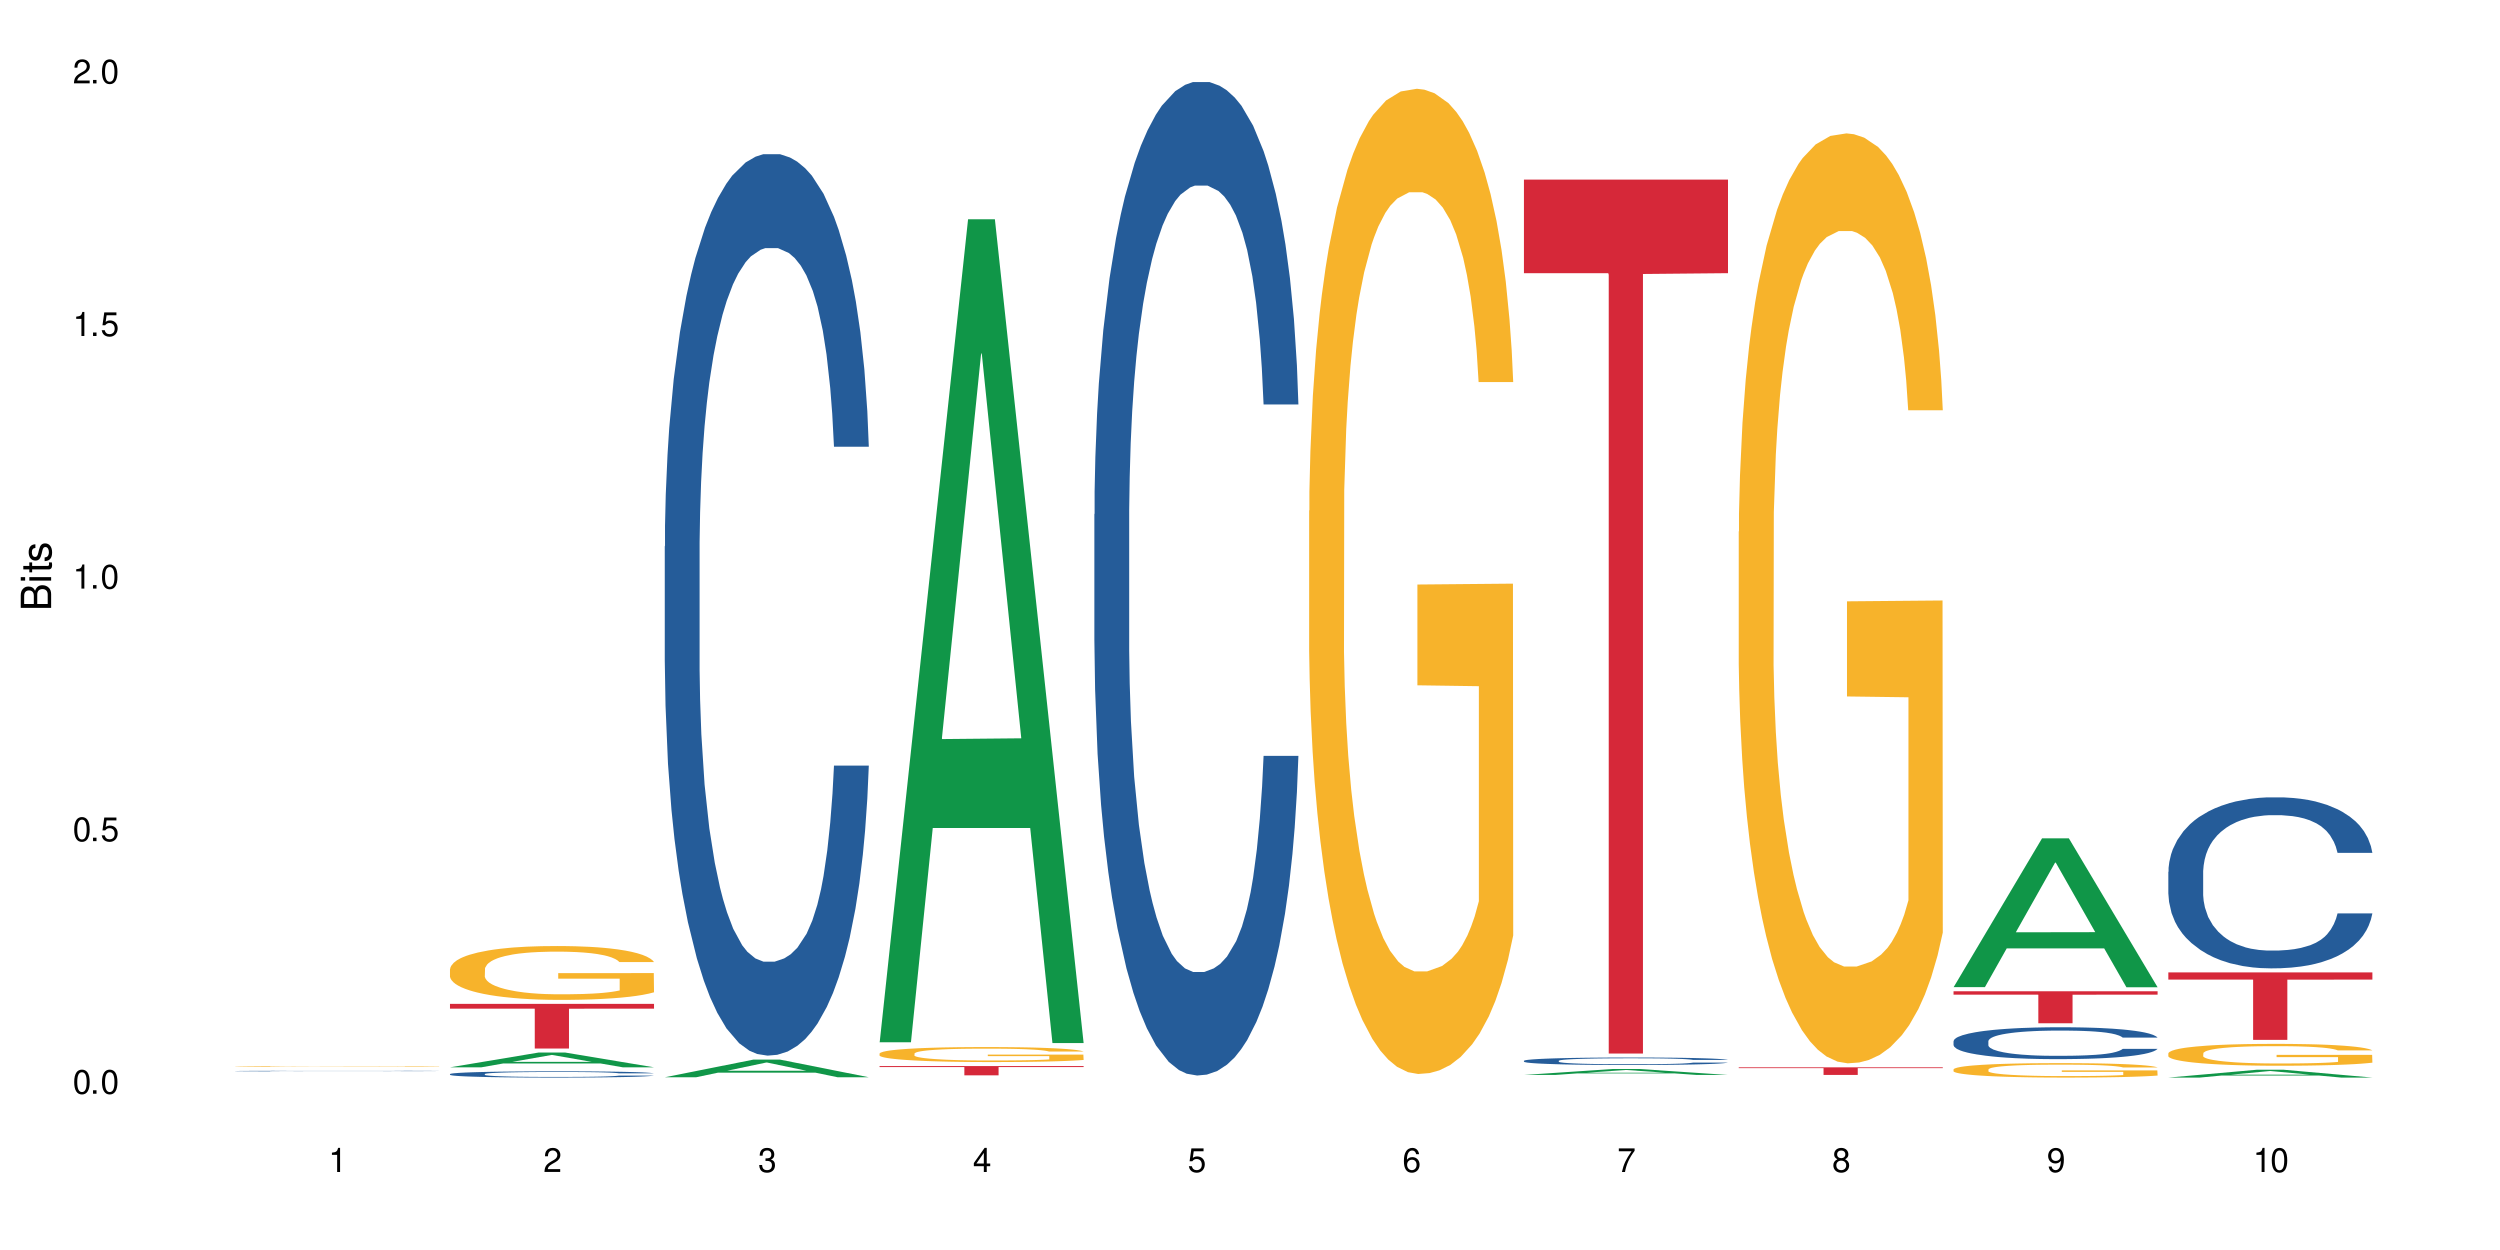 <?xml version="1.0" encoding="UTF-8"?>
<svg xmlns="http://www.w3.org/2000/svg" xmlns:xlink="http://www.w3.org/1999/xlink" width="720" height="360" viewBox="0 0 720 360">
<defs>
<g>
<g id="glyph-0-0">
</g>
<g id="glyph-0-1">
<path d="M 2.641 -6.938 C 2 -6.938 1.422 -6.656 1.078 -6.172 C 0.641 -5.562 0.406 -4.641 0.406 -3.359 C 0.406 -1.016 1.188 0.219 2.641 0.219 C 4.078 0.219 4.859 -1.016 4.859 -3.297 C 4.859 -4.641 4.656 -5.547 4.203 -6.172 C 3.844 -6.656 3.281 -6.938 2.641 -6.938 Z M 2.641 -6.188 C 3.547 -6.188 4 -5.25 4 -3.375 C 4 -1.406 3.562 -0.484 2.625 -0.484 C 1.734 -0.484 1.281 -1.438 1.281 -3.344 C 1.281 -5.25 1.734 -6.188 2.641 -6.188 Z M 2.641 -6.188 "/>
</g>
<g id="glyph-0-2">
<path d="M 1.828 -1 L 0.828 -1 L 0.828 0 L 1.828 0 Z M 1.828 -1 "/>
</g>
<g id="glyph-0-3">
<path d="M 4.562 -6.797 L 1.062 -6.797 L 0.547 -3.094 L 1.328 -3.094 C 1.719 -3.562 2.047 -3.734 2.578 -3.734 C 3.484 -3.734 4.062 -3.109 4.062 -2.094 C 4.062 -1.125 3.484 -0.531 2.578 -0.531 C 1.828 -0.531 1.375 -0.906 1.188 -1.672 L 0.328 -1.672 C 0.453 -1.109 0.547 -0.844 0.75 -0.594 C 1.125 -0.078 1.828 0.219 2.594 0.219 C 3.969 0.219 4.922 -0.781 4.922 -2.219 C 4.922 -3.562 4.031 -4.484 2.719 -4.484 C 2.25 -4.484 1.859 -4.359 1.469 -4.062 L 1.734 -5.969 L 4.562 -5.969 Z M 4.562 -6.797 "/>
</g>
<g id="glyph-0-4">
<path d="M 2.484 -4.938 L 2.484 0 L 3.328 0 L 3.328 -6.938 L 2.766 -6.938 C 2.469 -5.875 2.281 -5.734 0.984 -5.562 L 0.984 -4.938 Z M 2.484 -4.938 "/>
</g>
<g id="glyph-0-5">
<path d="M 4.859 -0.828 L 1.281 -0.828 C 1.359 -1.406 1.672 -1.781 2.5 -2.281 L 3.469 -2.828 C 4.406 -3.344 4.906 -4.062 4.906 -4.906 C 4.906 -5.484 4.672 -6.031 4.266 -6.406 C 3.859 -6.766 3.375 -6.938 2.719 -6.938 C 1.859 -6.938 1.219 -6.625 0.844 -6.031 C 0.609 -5.672 0.5 -5.234 0.484 -4.531 L 1.328 -4.531 C 1.359 -5.016 1.406 -5.281 1.531 -5.516 C 1.75 -5.938 2.188 -6.203 2.703 -6.203 C 3.469 -6.203 4.031 -5.641 4.031 -4.891 C 4.031 -4.344 3.719 -3.859 3.125 -3.516 L 2.234 -3 C 0.812 -2.172 0.406 -1.531 0.328 -0.016 L 4.859 -0.016 Z M 4.859 -0.828 "/>
</g>
<g id="glyph-0-6">
<path d="M 2.125 -3.188 L 2.578 -3.188 C 3.5 -3.188 3.984 -2.766 3.984 -1.922 C 3.984 -1.062 3.469 -0.531 2.594 -0.531 C 1.656 -0.531 1.203 -1 1.156 -2.016 L 0.312 -2.016 C 0.344 -1.453 0.438 -1.094 0.609 -0.781 C 0.953 -0.109 1.625 0.219 2.547 0.219 C 3.953 0.219 4.859 -0.625 4.859 -1.938 C 4.859 -2.828 4.516 -3.297 3.703 -3.594 C 4.344 -3.844 4.656 -4.328 4.656 -5.031 C 4.656 -6.219 3.875 -6.938 2.578 -6.938 C 1.203 -6.938 0.484 -6.172 0.453 -4.703 L 1.297 -4.703 C 1.312 -5.125 1.344 -5.359 1.453 -5.578 C 1.641 -5.969 2.062 -6.203 2.594 -6.203 C 3.344 -6.203 3.797 -5.75 3.797 -5 C 3.797 -4.516 3.609 -4.219 3.25 -4.047 C 3.016 -3.953 2.703 -3.922 2.125 -3.906 Z M 2.125 -3.188 "/>
</g>
<g id="glyph-0-7">
<path d="M 3.141 -1.672 L 3.141 0 L 3.984 0 L 3.984 -1.672 L 4.984 -1.672 L 4.984 -2.438 L 3.984 -2.438 L 3.984 -6.938 L 3.359 -6.938 L 0.266 -2.578 L 0.266 -1.672 Z M 3.141 -2.438 L 1 -2.438 L 3.141 -5.5 Z M 3.141 -2.438 "/>
</g>
<g id="glyph-0-8">
<path d="M 4.781 -5.125 C 4.609 -6.266 3.891 -6.938 2.844 -6.938 C 2.094 -6.938 1.422 -6.578 1.031 -5.953 C 0.594 -5.266 0.406 -4.422 0.406 -3.172 C 0.406 -2 0.578 -1.25 0.984 -0.641 C 1.359 -0.078 1.953 0.219 2.703 0.219 C 3.984 0.219 4.922 -0.75 4.922 -2.094 C 4.922 -3.375 4.062 -4.281 2.844 -4.281 C 2.172 -4.281 1.641 -4.031 1.281 -3.516 C 1.281 -5.234 1.828 -6.188 2.797 -6.188 C 3.391 -6.188 3.797 -5.797 3.938 -5.125 Z M 2.734 -3.531 C 3.547 -3.531 4.062 -2.953 4.062 -2.031 C 4.062 -1.156 3.484 -0.531 2.703 -0.531 C 1.922 -0.531 1.328 -1.188 1.328 -2.078 C 1.328 -2.938 1.906 -3.531 2.734 -3.531 Z M 2.734 -3.531 "/>
</g>
<g id="glyph-0-9">
<path d="M 4.984 -6.797 L 0.438 -6.797 L 0.438 -5.969 L 4.109 -5.969 C 2.5 -3.656 1.828 -2.234 1.328 0 L 2.219 0 C 2.594 -2.172 3.453 -4.047 4.984 -6.094 Z M 4.984 -6.797 "/>
</g>
<g id="glyph-0-10">
<path d="M 3.75 -3.656 C 4.469 -4.094 4.688 -4.438 4.688 -5.078 C 4.688 -6.172 3.844 -6.938 2.641 -6.938 C 1.438 -6.938 0.594 -6.172 0.594 -5.094 C 0.594 -4.438 0.812 -4.094 1.516 -3.656 C 0.734 -3.266 0.359 -2.703 0.359 -1.922 C 0.359 -0.656 1.281 0.219 2.641 0.219 C 3.984 0.219 4.922 -0.656 4.922 -1.922 C 4.922 -2.703 4.531 -3.266 3.75 -3.656 Z M 2.641 -6.188 C 3.359 -6.188 3.812 -5.75 3.812 -5.062 C 3.812 -4.406 3.344 -3.984 2.641 -3.984 C 1.922 -3.984 1.453 -4.406 1.453 -5.078 C 1.453 -5.75 1.922 -6.188 2.641 -6.188 Z M 2.641 -3.266 C 3.484 -3.266 4.062 -2.719 4.062 -1.906 C 4.062 -1.078 3.484 -0.531 2.625 -0.531 C 1.797 -0.531 1.219 -1.094 1.219 -1.906 C 1.219 -2.719 1.781 -3.266 2.641 -3.266 Z M 2.641 -3.266 "/>
</g>
<g id="glyph-0-11">
<path d="M 0.516 -1.578 C 0.672 -0.453 1.406 0.219 2.438 0.219 C 3.188 0.219 3.859 -0.141 4.266 -0.766 C 4.688 -1.453 4.891 -2.297 4.891 -3.547 C 4.891 -4.719 4.703 -5.453 4.312 -6.078 C 3.938 -6.641 3.344 -6.938 2.594 -6.938 C 1.297 -6.938 0.359 -5.969 0.359 -4.625 C 0.359 -3.344 1.234 -2.453 2.453 -2.453 C 3.094 -2.453 3.578 -2.672 4.016 -3.203 C 4 -1.484 3.469 -0.531 2.5 -0.531 C 1.906 -0.531 1.484 -0.906 1.359 -1.578 Z M 2.578 -6.203 C 3.375 -6.203 3.969 -5.531 3.969 -4.641 C 3.969 -3.797 3.391 -3.188 2.547 -3.188 C 1.734 -3.188 1.234 -3.766 1.234 -4.688 C 1.234 -5.562 1.797 -6.203 2.578 -6.203 Z M 2.578 -6.203 "/>
</g>
<g id="glyph-1-0">
</g>
<g id="glyph-1-1">
<path d="M 0 -0.953 L 0 -4.891 C 0 -5.719 -0.234 -6.344 -0.734 -6.797 C -1.188 -7.234 -1.812 -7.469 -2.5 -7.469 C -3.547 -7.469 -4.188 -7 -4.625 -5.875 C -4.984 -6.688 -5.625 -7.094 -6.531 -7.094 C -7.172 -7.094 -7.734 -6.859 -8.141 -6.391 C -8.562 -5.922 -8.75 -5.344 -8.75 -4.5 L -8.75 -0.953 Z M -4.984 -2.062 L -7.766 -2.062 L -7.766 -4.219 C -7.766 -4.844 -7.688 -5.203 -7.453 -5.5 C -7.219 -5.812 -6.859 -5.969 -6.375 -5.969 C -5.891 -5.969 -5.531 -5.812 -5.297 -5.5 C -5.062 -5.203 -4.984 -4.844 -4.984 -4.219 Z M -0.984 -2.062 L -4 -2.062 L -4 -4.781 C -4 -5.766 -3.438 -6.359 -2.484 -6.359 C -1.547 -6.359 -0.984 -5.766 -0.984 -4.781 Z M -0.984 -2.062 "/>
</g>
<g id="glyph-1-2">
<path d="M -6.281 -1.797 L -6.281 -0.797 L 0 -0.797 L 0 -1.797 Z M -8.75 -1.797 L -8.75 -0.797 L -7.484 -0.797 L -7.484 -1.797 Z M -8.75 -1.797 "/>
</g>
<g id="glyph-1-3">
<path d="M -6.281 -3.047 L -6.281 -2.016 L -8.016 -2.016 L -8.016 -1.016 L -6.281 -1.016 L -6.281 -0.172 L -5.469 -0.172 L -5.469 -1.016 L -0.719 -1.016 C -0.078 -1.016 0.281 -1.453 0.281 -2.234 C 0.281 -2.5 0.25 -2.719 0.188 -3.047 L -0.641 -3.047 C -0.609 -2.906 -0.594 -2.766 -0.594 -2.562 C -0.594 -2.141 -0.719 -2.016 -1.156 -2.016 L -5.469 -2.016 L -5.469 -3.047 Z M -6.281 -3.047 "/>
</g>
<g id="glyph-1-4">
<path d="M -4.531 -5.25 C -5.766 -5.25 -6.469 -4.422 -6.469 -2.969 C -6.469 -1.516 -5.719 -0.562 -4.547 -0.562 C -3.562 -0.562 -3.094 -1.062 -2.734 -2.562 L -2.516 -3.484 C -2.344 -4.188 -2.094 -4.469 -1.641 -4.469 C -1.047 -4.469 -0.641 -3.875 -0.641 -3 C -0.641 -2.453 -0.797 -2 -1.062 -1.75 C -1.25 -1.594 -1.422 -1.531 -1.875 -1.469 L -1.875 -0.406 C -0.422 -0.453 0.281 -1.266 0.281 -2.922 C 0.281 -4.5 -0.5 -5.516 -1.719 -5.516 C -2.656 -5.516 -3.172 -4.984 -3.469 -3.734 L -3.703 -2.766 C -3.891 -1.953 -4.156 -1.609 -4.594 -1.609 C -5.188 -1.609 -5.547 -2.125 -5.547 -2.938 C -5.547 -3.75 -5.203 -4.172 -4.531 -4.203 Z M -4.531 -5.25 "/>
</g>
</g>
</defs>
<rect x="-72" y="-36" width="864" height="432" fill="rgb(100%, 100%, 100%)" fill-opacity="1"/>
<path fill-rule="nonzero" fill="rgb(14.51%, 36.078%, 60%)" fill-opacity="1" d="M 67.73 308.461 L 67.801 308.461 L 67.801 308.457 L 68.02 308.449 L 68.52 308.441 L 69.02 308.438 L 70.312 308.426 L 72.102 308.418 L 73.965 308.41 L 75.328 308.406 L 76.547 308.402 L 79.34 308.398 L 81.133 308.395 L 83.066 308.391 L 85.434 308.387 L 87.152 308.387 L 91.023 308.383 L 105.859 308.383 L 108.152 308.387 L 110.086 308.387 L 113.457 308.391 L 116.465 308.395 L 117.828 308.398 L 119.977 308.402 L 121.625 308.406 L 122.773 308.41 L 124.062 308.418 L 125.207 308.426 L 126.07 308.434 L 126.5 308.441 L 116.465 308.441 L 115.965 308.434 L 115.391 308.43 L 114.316 308.422 L 113.238 308.418 L 111.734 308.414 L 110.375 308.41 L 108.512 308.406 L 106.863 308.406 L 105.141 308.402 L 91.023 308.402 L 88.871 308.406 L 87.367 308.406 L 85.578 308.41 L 84.359 308.414 L 82.852 308.418 L 81.777 308.422 L 80.559 308.426 L 79.844 308.43 L 79.199 308.438 L 78.625 308.441 L 78.195 308.445 L 77.906 308.453 L 77.766 308.461 L 77.766 308.484 L 77.906 308.488 L 78.266 308.496 L 79.199 308.508 L 80.559 308.516 L 82.137 308.523 L 83.641 308.527 L 84.5 308.531 L 85.648 308.531 L 87.441 308.535 L 90.02 308.539 L 91.523 308.539 L 93.816 308.543 L 102.133 308.543 L 103.996 308.539 L 105.93 308.539 L 108.582 308.535 L 110.23 308.535 L 111.664 308.531 L 112.738 308.527 L 113.457 308.523 L 114.531 308.52 L 115.391 308.516 L 116.035 308.508 L 116.465 308.504 L 126.5 308.504 L 126.07 308.512 L 125.422 308.516 L 124.777 308.52 L 123.777 308.527 L 122.629 308.531 L 120.98 308.539 L 119.617 308.543 L 117.828 308.547 L 116.18 308.547 L 114.387 308.551 L 111.734 308.555 L 110.016 308.555 L 108.152 308.559 L 100.125 308.559 L 97.328 308.562 L 94.32 308.559 L 89.16 308.559 L 85.504 308.555 L 82.852 308.551 L 80.773 308.551 L 78.984 308.547 L 76.977 308.543 L 74.395 308.535 L 72.82 308.527 L 71.746 308.523 L 70.527 308.52 L 69.664 308.512 L 68.664 308.504 L 67.945 308.492 L 67.73 308.48 Z M 67.73 308.461 "/>
<path fill-rule="nonzero" fill="rgb(96.863%, 70.196%, 16.863%)" fill-opacity="1" d="M 67.73 307.102 L 67.801 307.102 L 67.801 307.098 L 68.09 307.09 L 68.805 307.078 L 69.738 307.066 L 70.742 307.059 L 71.387 307.055 L 72.461 307.047 L 73.395 307.043 L 75.758 307.035 L 78.77 307.023 L 80.418 307.02 L 82.281 307.02 L 84.93 307.016 L 86.148 307.012 L 89.875 307.008 L 107.863 307.008 L 110.16 307.012 L 111.949 307.016 L 113.812 307.016 L 116.105 307.02 L 118.258 307.027 L 121.695 307.035 L 123.129 307.043 L 124.348 307.051 L 125.422 307.059 L 126.07 307.066 L 126.5 307.074 L 116.535 307.074 L 115.965 307.066 L 115.32 307.062 L 114.242 307.055 L 112.094 307.047 L 110.086 307.039 L 108.367 307.035 L 106.215 307.035 L 104.137 307.031 L 91.094 307.031 L 89.66 307.035 L 87.656 307.039 L 86.438 307.039 L 85.719 307.043 L 83.57 307.047 L 82.137 307.055 L 81.348 307.059 L 80.344 307.062 L 79.629 307.07 L 78.84 307.078 L 78.41 307.082 L 77.836 307.098 L 77.766 307.133 L 77.98 307.141 L 78.41 307.152 L 78.984 307.16 L 79.844 307.168 L 80.703 307.172 L 82.207 307.18 L 83.496 307.184 L 84.5 307.188 L 86.438 307.195 L 87.227 307.195 L 89.09 307.199 L 91.023 307.203 L 93.387 307.207 L 106 307.207 L 108.727 307.203 L 111.809 307.203 L 113.312 307.199 L 114.387 307.195 L 115.391 307.195 L 116.609 307.191 L 116.609 307.141 L 98.906 307.141 L 98.906 307.121 L 126.426 307.121 L 126.5 307.199 L 124.992 307.203 L 123.129 307.211 L 121.34 307.215 L 119.477 307.219 L 116.824 307.223 L 114.672 307.223 L 111.375 307.227 L 108.367 307.23 L 93.031 307.23 L 90.52 307.227 L 88.227 307.227 L 85.934 307.223 L 83.066 307.219 L 81.203 307.215 L 77.336 307.207 L 75.613 307.199 L 74.469 307.195 L 73.32 307.191 L 72.102 307.184 L 70.957 307.18 L 70.098 307.172 L 69.309 307.164 L 68.16 307.148 L 67.875 307.141 L 67.73 307.133 Z M 67.73 307.102 "/>
<path fill-rule="nonzero" fill="rgb(6.275%, 58.824%, 28.235%)" fill-opacity="1" d="M 129.594 307.387 L 129.656 307.383 L 155.082 303.137 L 162.805 303.137 L 188.359 307.391 L 179.383 307.391 L 172.977 306.281 L 144.91 306.281 L 138.633 307.387 L 129.594 307.387 L 147.613 305.82 L 170.402 305.816 L 159.039 303.832 L 158.914 303.828 L 158.789 303.84 L 147.547 305.816 L 147.613 305.82 Z M 129.594 307.387 "/>
<path fill-rule="nonzero" fill="rgb(14.51%, 36.078%, 60%)" fill-opacity="1" d="M 129.594 309.328 L 129.664 309.324 L 129.664 309.285 L 129.879 309.223 L 130.379 309.145 L 130.883 309.09 L 132.172 308.992 L 133.965 308.898 L 135.828 308.824 L 137.188 308.781 L 138.406 308.75 L 141.203 308.688 L 142.992 308.656 L 144.93 308.629 L 147.293 308.602 L 149.016 308.586 L 152.883 308.559 L 155.75 308.547 L 157.973 308.543 L 162.773 308.543 L 165.641 308.547 L 167.719 308.559 L 170.012 308.57 L 171.949 308.586 L 175.316 308.621 L 178.324 308.668 L 179.688 308.695 L 181.836 308.746 L 183.484 308.793 L 184.633 308.836 L 185.922 308.898 L 187.07 308.973 L 187.93 309.055 L 188.359 309.129 L 178.324 309.129 L 177.824 309.062 L 177.25 309.012 L 176.176 308.941 L 175.102 308.895 L 173.598 308.848 L 172.234 308.816 L 170.371 308.785 L 168.723 308.766 L 167.004 308.75 L 165.355 308.738 L 162.199 308.73 L 158.547 308.73 L 157.184 308.734 L 154.391 308.746 L 152.883 308.758 L 150.734 308.781 L 149.23 308.801 L 147.438 308.836 L 146.219 308.863 L 144.715 308.906 L 143.641 308.945 L 142.422 309 L 141.703 309.039 L 141.059 309.086 L 140.484 309.141 L 140.055 309.199 L 139.77 309.258 L 139.625 309.316 L 139.625 309.574 L 139.77 309.633 L 140.129 309.703 L 141.059 309.801 L 142.422 309.891 L 143.996 309.961 L 145.504 310.008 L 146.363 310.031 L 147.508 310.059 L 149.301 310.09 L 151.879 310.125 L 153.387 310.137 L 155.68 310.152 L 158.043 310.156 L 161.199 310.156 L 163.992 310.152 L 165.855 310.141 L 167.789 310.129 L 170.441 310.102 L 172.09 310.074 L 173.523 310.043 L 174.598 310.012 L 175.316 309.984 L 176.391 309.934 L 177.25 309.879 L 177.895 309.82 L 178.324 309.766 L 188.359 309.766 L 187.93 309.832 L 187.285 309.895 L 186.641 309.941 L 185.637 310 L 184.488 310.051 L 182.84 310.109 L 181.48 310.148 L 179.688 310.188 L 178.039 310.219 L 176.246 310.246 L 173.598 310.281 L 171.875 310.297 L 170.012 310.312 L 167.789 310.324 L 164.996 310.336 L 161.984 310.344 L 159.191 310.344 L 156.18 310.34 L 153.957 310.336 L 151.02 310.32 L 147.367 310.289 L 144.715 310.258 L 142.637 310.227 L 140.844 310.195 L 138.836 310.152 L 136.258 310.078 L 134.68 310.023 L 133.605 309.977 L 132.387 309.91 L 131.527 309.855 L 130.523 309.762 L 129.809 309.645 L 129.594 309.555 Z M 129.594 309.328 "/>
<path fill-rule="nonzero" fill="rgb(96.863%, 70.196%, 16.863%)" fill-opacity="1" d="M 129.594 279.102 L 129.664 279.086 L 129.664 278.805 L 129.949 278.168 L 130.668 277.289 L 131.598 276.566 L 132.602 276 L 133.246 275.703 L 134.32 275.277 L 135.254 274.965 L 137.617 274.328 L 140.629 273.734 L 142.277 273.477 L 144.141 273.238 L 146.793 272.969 L 148.012 272.867 L 151.738 272.641 L 155.965 272.5 L 160.625 272.457 L 162.773 272.473 L 165.711 272.527 L 169.727 272.684 L 172.02 272.824 L 173.812 272.969 L 175.676 273.152 L 177.969 273.434 L 180.117 273.773 L 181.836 274.113 L 183.559 274.539 L 184.992 274.992 L 186.211 275.488 L 187.285 276.082 L 187.93 276.578 L 188.359 277.074 L 178.398 277.074 L 177.824 276.578 L 177.18 276.195 L 176.105 275.73 L 175.031 275.391 L 173.953 275.121 L 171.949 274.754 L 170.227 274.527 L 168.078 274.328 L 166 274.199 L 163.633 274.113 L 162.199 274.086 L 158.402 274.086 L 154.961 274.188 L 152.957 274.301 L 151.523 274.414 L 149.516 274.625 L 148.297 274.793 L 147.582 274.91 L 145.43 275.348 L 143.996 275.742 L 143.207 276.012 L 142.207 276.438 L 141.488 276.82 L 140.699 277.387 L 140.27 277.812 L 139.695 278.773 L 139.625 281.324 L 139.84 281.863 L 140.27 282.445 L 140.844 282.953 L 141.703 283.492 L 142.562 283.902 L 144.07 284.457 L 145.359 284.824 L 146.363 285.062 L 148.297 285.445 L 149.086 285.574 L 150.949 285.828 L 152.883 286.027 L 155.25 286.199 L 157.039 286.281 L 159.906 286.352 L 163.562 286.352 L 167.863 286.27 L 170.586 286.156 L 172.449 286.043 L 173.668 285.941 L 175.172 285.785 L 176.246 285.645 L 177.25 285.488 L 178.469 285.25 L 178.469 281.863 L 160.766 281.848 L 160.766 280.262 L 188.289 280.25 L 188.359 285.785 L 186.855 286.168 L 184.992 286.539 L 183.199 286.82 L 181.336 287.062 L 178.684 287.332 L 176.535 287.5 L 173.238 287.699 L 170.227 287.828 L 167.074 287.91 L 164.277 287.953 L 160.984 287.969 L 158.043 287.941 L 154.891 287.855 L 152.383 287.742 L 150.09 287.602 L 147.797 287.414 L 144.93 287.117 L 143.066 286.879 L 141.129 286.582 L 139.195 286.227 L 137.477 285.844 L 136.328 285.547 L 135.184 285.207 L 133.965 284.781 L 132.816 284.301 L 131.957 283.859 L 131.168 283.363 L 130.594 282.898 L 130.023 282.262 L 129.734 281.75 L 129.594 281.312 Z M 129.594 279.102 "/>
<path fill-rule="nonzero" fill="rgb(83.922%, 15.686%, 22.353%)" fill-opacity="1" d="M 129.594 289.121 L 188.359 289.121 L 188.359 290.496 L 163.867 290.508 L 163.867 301.984 L 154.012 301.984 L 154.012 290.52 L 153.871 290.496 L 129.594 290.496 Z M 129.594 289.121 "/>
<path fill-rule="nonzero" fill="rgb(6.275%, 58.824%, 28.235%)" fill-opacity="1" d="M 191.453 310.25 L 191.516 310.246 L 216.945 305.172 L 224.668 305.172 L 250.219 310.254 L 241.242 310.254 L 234.84 308.93 L 206.773 308.93 L 200.492 310.25 L 191.453 310.25 L 209.473 308.379 L 232.266 308.375 L 220.898 306.004 L 220.773 306 L 220.648 306.012 L 209.41 308.375 L 209.473 308.379 Z M 191.453 310.25 "/>
<path fill-rule="nonzero" fill="rgb(14.51%, 36.078%, 60%)" fill-opacity="1" d="M 191.453 157.367 L 191.523 157.129 L 191.523 151.434 L 191.738 142.414 L 192.242 131.023 L 192.742 123.191 L 194.031 109.191 L 195.824 95.664 L 197.688 85.223 L 199.051 79.055 L 200.27 74.309 L 203.062 65.527 L 204.855 61.02 L 206.789 56.984 L 209.156 52.949 L 210.875 50.578 L 214.746 46.781 L 217.613 45.117 L 219.832 44.406 L 224.637 44.406 L 227.5 45.355 L 229.582 46.543 L 231.875 48.441 L 233.809 50.578 L 237.176 55.797 L 240.188 62.441 L 241.547 66.238 L 243.699 73.598 L 245.348 80.715 L 246.492 86.887 L 247.785 95.664 L 248.93 106.344 L 249.789 118.445 L 250.219 128.652 L 240.188 128.652 L 239.684 119.16 L 239.113 111.801 L 238.035 102.074 L 236.961 95.191 L 235.457 88.309 L 234.094 83.801 L 232.23 79.293 L 230.582 76.445 L 228.863 74.309 L 227.215 72.883 L 224.062 71.461 L 220.406 71.461 L 219.043 71.934 L 216.25 73.832 L 214.746 75.496 L 212.594 78.816 L 211.09 81.902 L 209.297 86.648 L 208.078 90.684 L 206.574 96.852 L 205.5 102.309 L 204.281 110.141 L 203.566 116.074 L 202.918 122.719 L 202.348 130.551 L 201.918 138.855 L 201.629 147.637 L 201.484 156.18 L 201.484 192.961 L 201.629 201.504 L 201.988 211.473 L 202.918 225.949 L 204.281 238.523 L 205.859 248.492 L 207.363 255.609 L 208.223 258.934 L 209.371 262.73 L 211.16 267.477 L 213.742 272.223 L 215.246 274.121 L 217.539 276.02 L 219.906 276.969 L 223.059 276.969 L 225.852 276.02 L 227.715 274.832 L 229.652 272.934 L 232.305 268.898 L 233.953 265.102 L 235.387 260.594 L 236.461 256.086 L 237.176 252.289 L 238.254 244.934 L 239.113 236.863 L 239.758 228.559 L 240.188 220.488 L 250.219 220.488 L 249.789 229.98 L 249.145 239.238 L 248.5 246.117 L 247.496 254.426 L 246.352 261.781 L 244.703 270.086 L 243.34 275.543 L 241.547 281.477 L 239.898 285.988 L 238.109 290.02 L 235.457 294.766 L 233.738 297.141 L 231.875 299.277 L 229.652 301.176 L 226.855 302.836 L 223.848 303.785 L 221.051 304.023 L 218.043 303.547 L 215.82 302.598 L 212.883 300.461 L 209.227 296.191 L 206.574 291.684 L 204.496 287.172 L 202.703 282.426 L 200.699 276.02 L 198.117 265.578 L 196.543 257.508 L 195.465 250.863 L 194.246 241.609 L 193.387 233.305 L 192.383 220.016 L 191.668 203.164 L 191.453 190.113 Z M 191.453 157.367 "/>
<path fill-rule="nonzero" fill="rgb(6.275%, 58.824%, 28.235%)" fill-opacity="1" d="M 253.312 300.18 L 253.375 299.957 L 278.805 63.148 L 286.527 63.148 L 312.082 300.402 L 303.102 300.402 L 296.699 238.473 L 268.633 238.473 L 262.355 300.18 L 253.312 300.18 L 271.332 212.852 L 294.125 212.629 L 282.762 101.91 L 282.633 101.688 L 282.508 102.355 L 271.27 212.629 L 271.332 212.852 Z M 253.312 300.18 "/>
<path fill-rule="nonzero" fill="rgb(96.863%, 70.196%, 16.863%)" fill-opacity="1" d="M 253.312 303.402 L 253.387 303.398 L 253.387 303.32 L 253.672 303.145 L 254.387 302.898 L 255.32 302.699 L 256.324 302.539 L 256.969 302.457 L 258.043 302.34 L 258.977 302.254 L 261.34 302.074 L 264.352 301.91 L 266 301.84 L 267.863 301.77 L 270.516 301.695 L 271.73 301.668 L 275.461 301.605 L 279.688 301.566 L 284.348 301.555 L 286.496 301.559 L 289.434 301.574 L 293.449 301.617 L 295.742 301.656 L 297.531 301.695 L 299.395 301.746 L 301.691 301.828 L 303.84 301.922 L 305.559 302.016 L 307.281 302.133 L 308.715 302.262 L 309.93 302.398 L 311.008 302.562 L 311.652 302.703 L 312.082 302.84 L 302.121 302.84 L 301.547 302.703 L 300.902 302.594 L 299.824 302.465 L 298.75 302.371 L 297.676 302.297 L 295.668 302.191 L 293.949 302.129 L 291.801 302.074 L 289.723 302.039 L 287.355 302.016 L 285.922 302.008 L 282.125 302.008 L 278.684 302.035 L 276.676 302.066 L 275.242 302.098 L 273.238 302.156 L 272.02 302.207 L 271.301 302.238 L 269.152 302.359 L 267.719 302.469 L 266.93 302.543 L 265.926 302.664 L 265.211 302.77 L 264.422 302.926 L 263.992 303.047 L 263.418 303.312 L 263.348 304.023 L 263.562 304.172 L 263.992 304.336 L 264.566 304.477 L 265.426 304.625 L 266.285 304.742 L 267.789 304.895 L 269.082 304.996 L 270.082 305.062 L 272.02 305.172 L 272.809 305.207 L 274.672 305.277 L 276.605 305.332 L 278.973 305.379 L 280.762 305.402 L 283.629 305.422 L 287.285 305.422 L 291.586 305.398 L 294.309 305.367 L 296.172 305.336 L 297.391 305.309 L 298.895 305.266 L 299.969 305.227 L 300.973 305.184 L 302.191 305.117 L 302.191 304.172 L 284.488 304.168 L 284.488 303.727 L 312.008 303.723 L 312.082 305.266 L 310.578 305.371 L 308.715 305.473 L 306.922 305.555 L 305.059 305.621 L 302.406 305.695 L 300.258 305.742 L 296.961 305.797 L 293.949 305.832 L 290.797 305.855 L 288 305.867 L 284.703 305.871 L 281.766 305.863 L 278.613 305.84 L 276.105 305.809 L 273.812 305.77 L 271.516 305.719 L 268.652 305.637 L 266.789 305.57 L 264.852 305.484 L 262.918 305.387 L 261.195 305.281 L 260.051 305.199 L 258.902 305.105 L 257.684 304.984 L 256.539 304.852 L 255.68 304.73 L 254.891 304.59 L 254.316 304.461 L 253.742 304.285 L 253.457 304.141 L 253.312 304.02 Z M 253.312 303.402 "/>
<path fill-rule="nonzero" fill="rgb(83.922%, 15.686%, 22.353%)" fill-opacity="1" d="M 253.312 307.023 L 312.082 307.023 L 312.082 307.309 L 287.59 307.312 L 287.59 309.695 L 277.734 309.695 L 277.734 307.316 L 277.594 307.309 L 253.312 307.309 Z M 253.312 307.023 "/>
<path fill-rule="nonzero" fill="rgb(14.51%, 36.078%, 60%)" fill-opacity="1" d="M 315.176 148.125 L 315.246 147.863 L 315.246 141.586 L 315.461 131.648 L 315.961 119.094 L 316.465 110.465 L 317.754 95.035 L 319.547 80.129 L 321.41 68.621 L 322.77 61.82 L 323.988 56.59 L 326.785 46.914 L 328.578 41.945 L 330.512 37.496 L 332.875 33.051 L 334.598 30.438 L 338.465 26.254 L 341.332 24.422 L 343.555 23.637 L 348.355 23.637 L 351.223 24.684 L 353.301 25.992 L 355.594 28.082 L 357.531 30.438 L 360.898 36.191 L 363.91 43.512 L 365.27 47.699 L 367.422 55.805 L 369.07 63.652 L 370.215 70.449 L 371.504 80.129 L 372.652 91.895 L 373.512 105.234 L 373.941 116.48 L 363.91 116.48 L 363.406 106.02 L 362.832 97.91 L 361.758 87.188 L 360.684 79.605 L 359.18 72.02 L 357.816 67.051 L 355.953 62.082 L 354.305 58.945 L 352.586 56.59 L 350.938 55.02 L 347.785 53.453 L 344.129 53.453 L 342.766 53.973 L 339.973 56.066 L 338.465 57.898 L 336.316 61.559 L 334.812 64.957 L 333.02 70.188 L 331.801 74.637 L 330.297 81.434 L 329.223 87.449 L 328.004 96.082 L 327.285 102.617 L 326.641 109.941 L 326.066 118.574 L 325.637 127.727 L 325.352 137.402 L 325.207 146.816 L 325.207 187.355 L 325.352 196.77 L 325.711 207.754 L 326.641 223.707 L 328.004 237.57 L 329.578 248.555 L 331.086 256.398 L 331.945 260.059 L 333.09 264.246 L 334.883 269.477 L 337.465 274.707 L 338.969 276.797 L 341.262 278.891 L 343.625 279.938 L 346.781 279.938 L 349.574 278.891 L 351.438 277.582 L 353.375 275.492 L 356.023 271.043 L 357.672 266.859 L 359.105 261.891 L 360.184 256.922 L 360.898 252.738 L 361.973 244.629 L 362.832 235.738 L 363.48 226.586 L 363.91 217.691 L 373.941 217.691 L 373.512 228.152 L 372.867 238.352 L 372.223 245.938 L 371.219 255.09 L 370.07 263.199 L 368.422 272.352 L 367.062 278.367 L 365.27 284.906 L 363.621 289.875 L 361.832 294.32 L 359.18 299.551 L 357.457 302.168 L 355.594 304.52 L 353.375 306.613 L 350.578 308.441 L 347.57 309.488 L 344.773 309.75 L 341.762 309.227 L 339.543 308.184 L 336.602 305.828 L 332.949 301.121 L 330.297 296.152 L 328.219 291.184 L 326.426 285.953 L 324.418 278.891 L 321.84 267.383 L 320.262 258.492 L 319.188 251.168 L 317.969 240.969 L 317.109 231.816 L 316.105 217.168 L 315.391 198.602 L 315.176 184.215 Z M 315.176 148.125 "/>
<path fill-rule="nonzero" fill="rgb(96.863%, 70.196%, 16.863%)" fill-opacity="1" d="M 377.035 147.098 L 377.105 146.836 L 377.105 141.656 L 377.395 129.992 L 378.109 113.93 L 379.043 100.715 L 380.047 90.348 L 380.691 84.906 L 381.766 77.133 L 382.695 71.434 L 385.062 59.773 L 388.07 48.887 L 389.719 44.223 L 391.582 39.82 L 394.234 34.895 L 395.453 33.082 L 399.18 28.938 L 403.41 26.344 L 408.066 25.566 L 410.219 25.828 L 413.156 26.863 L 417.168 29.715 L 419.461 32.305 L 421.254 34.895 L 423.117 38.266 L 425.41 43.445 L 427.562 49.664 L 429.281 55.887 L 431 63.66 L 432.434 71.949 L 433.652 81.02 L 434.727 91.902 L 435.375 100.973 L 435.805 110.043 L 425.84 110.043 L 425.27 100.973 L 424.621 93.977 L 423.547 85.426 L 422.473 79.207 L 421.398 74.281 L 419.391 67.547 L 417.672 63.398 L 415.52 59.773 L 413.441 57.441 L 411.078 55.887 L 409.645 55.367 L 405.848 55.367 L 402.406 57.18 L 400.398 59.254 L 398.965 61.328 L 396.961 65.215 L 395.742 68.324 L 395.023 70.395 L 392.875 78.43 L 391.441 85.684 L 390.652 90.605 L 389.648 98.383 L 388.934 105.379 L 388.145 115.742 L 387.715 123.516 L 387.141 141.137 L 387.07 187.777 L 387.285 197.625 L 387.715 208.25 L 388.289 217.578 L 389.148 227.426 L 390.008 234.938 L 391.512 245.043 L 392.801 251.781 L 393.805 256.188 L 395.742 263.184 L 396.527 265.516 L 398.391 270.18 L 400.328 273.809 L 402.691 276.918 L 404.484 278.473 L 407.352 279.766 L 411.008 279.766 L 415.305 278.211 L 418.031 276.141 L 419.895 274.066 L 421.109 272.254 L 422.617 269.402 L 423.691 266.812 L 424.695 263.961 L 425.914 259.555 L 425.914 197.625 L 408.211 197.367 L 408.211 168.344 L 435.73 168.086 L 435.805 269.402 L 434.297 276.398 L 432.434 283.137 L 430.645 288.316 L 428.781 292.723 L 426.129 297.645 L 423.977 300.758 L 420.68 304.383 L 417.672 306.715 L 414.52 308.27 L 411.723 309.047 L 408.426 309.309 L 405.488 308.789 L 402.336 307.234 L 399.824 305.16 L 397.531 302.57 L 395.238 299.199 L 392.371 293.758 L 390.508 289.355 L 388.574 283.914 L 386.641 277.434 L 384.918 270.438 L 383.773 264.996 L 382.625 258.777 L 381.406 251.004 L 380.262 242.195 L 379.398 234.16 L 378.613 225.094 L 378.039 216.539 L 377.465 204.879 L 377.18 195.551 L 377.035 187.52 Z M 377.035 147.098 "/>
<path fill-rule="nonzero" fill="rgb(6.275%, 58.824%, 28.235%)" fill-opacity="1" d="M 438.895 309.582 L 438.957 309.582 L 464.387 307.875 L 472.109 307.875 L 497.664 309.586 L 488.688 309.586 L 482.281 309.141 L 454.215 309.141 L 447.938 309.582 L 438.895 309.582 L 456.914 308.953 L 479.707 308.953 L 468.344 308.152 L 468.219 308.152 L 468.09 308.156 L 456.852 308.953 L 456.914 308.953 Z M 438.895 309.582 "/>
<path fill-rule="nonzero" fill="rgb(14.51%, 36.078%, 60%)" fill-opacity="1" d="M 438.895 305.504 L 438.969 305.5 L 438.969 305.453 L 439.184 305.379 L 439.684 305.285 L 440.188 305.219 L 441.477 305.102 L 443.27 304.988 L 445.133 304.902 L 446.492 304.852 L 447.711 304.812 L 450.508 304.738 L 452.297 304.699 L 454.234 304.668 L 456.598 304.633 L 458.316 304.613 L 462.188 304.582 L 465.055 304.57 L 467.277 304.562 L 472.078 304.562 L 474.945 304.57 L 477.023 304.582 L 479.316 304.598 L 481.254 304.613 L 484.621 304.656 L 487.629 304.711 L 488.992 304.746 L 491.141 304.805 L 492.789 304.863 L 493.938 304.918 L 495.227 304.988 L 496.375 305.078 L 497.234 305.18 L 497.664 305.262 L 487.629 305.262 L 487.129 305.184 L 486.555 305.125 L 485.48 305.043 L 484.406 304.984 L 482.898 304.93 L 481.539 304.891 L 479.676 304.852 L 478.027 304.828 L 476.309 304.812 L 474.66 304.801 L 471.504 304.789 L 467.852 304.789 L 466.488 304.793 L 463.691 304.809 L 462.188 304.82 L 460.039 304.848 L 458.535 304.875 L 456.742 304.914 L 455.523 304.949 L 454.02 305 L 452.941 305.043 L 451.727 305.109 L 451.008 305.16 L 450.363 305.215 L 449.789 305.281 L 449.359 305.348 L 449.074 305.422 L 448.93 305.492 L 448.93 305.797 L 449.074 305.871 L 449.43 305.953 L 450.363 306.074 L 451.727 306.176 L 453.301 306.262 L 454.805 306.32 L 455.668 306.348 L 456.812 306.379 L 458.605 306.418 L 461.184 306.457 L 462.691 306.473 L 464.984 306.488 L 467.348 306.496 L 470.5 306.496 L 473.297 306.488 L 475.16 306.48 L 477.094 306.465 L 479.746 306.43 L 481.395 306.398 L 482.828 306.359 L 483.902 306.324 L 484.621 306.293 L 485.695 306.23 L 486.555 306.164 L 487.199 306.094 L 487.629 306.027 L 497.664 306.027 L 497.234 306.105 L 496.59 306.184 L 495.945 306.242 L 494.941 306.309 L 493.793 306.371 L 492.145 306.441 L 490.785 306.484 L 488.992 306.535 L 487.344 306.574 L 485.551 306.605 L 482.898 306.645 L 481.18 306.664 L 479.316 306.684 L 477.094 306.699 L 474.301 306.711 L 471.289 306.719 L 468.496 306.723 L 465.484 306.719 L 463.262 306.711 L 460.324 306.691 L 456.668 306.656 L 454.02 306.621 L 451.941 306.582 L 450.148 306.543 L 448.141 306.488 L 445.562 306.402 L 443.984 306.336 L 442.91 306.281 L 441.691 306.203 L 440.832 306.133 L 439.828 306.023 L 439.109 305.883 L 438.895 305.773 Z M 438.895 305.504 "/>
<path fill-rule="nonzero" fill="rgb(83.922%, 15.686%, 22.353%)" fill-opacity="1" d="M 438.895 51.734 L 497.664 51.734 L 497.664 78.672 L 473.172 78.91 L 473.172 303.41 L 463.316 303.41 L 463.316 79.145 L 463.176 78.672 L 438.895 78.672 Z M 438.895 51.734 "/>
<path fill-rule="nonzero" fill="rgb(96.863%, 70.196%, 16.863%)" fill-opacity="1" d="M 500.758 153.129 L 500.828 152.883 L 500.828 147.992 L 501.117 136.984 L 501.832 121.82 L 502.766 109.348 L 503.766 99.562 L 504.414 94.426 L 505.488 87.09 L 506.418 81.707 L 508.785 70.699 L 511.793 60.43 L 513.441 56.027 L 515.305 51.867 L 517.957 47.219 L 519.176 45.508 L 522.902 41.594 L 527.133 39.148 L 531.789 38.414 L 533.938 38.66 L 536.879 39.637 L 540.891 42.328 L 543.184 44.773 L 544.977 47.219 L 546.84 50.398 L 549.133 55.293 L 551.281 61.16 L 553.004 67.031 L 554.723 74.371 L 556.156 82.195 L 557.375 90.758 L 558.449 101.031 L 559.094 109.59 L 559.523 118.152 L 549.562 118.152 L 548.988 109.59 L 548.344 102.988 L 547.27 94.914 L 546.195 89.047 L 545.121 84.398 L 543.113 78.039 L 541.395 74.125 L 539.242 70.699 L 537.164 68.5 L 534.801 67.031 L 533.367 66.543 L 529.566 66.543 L 526.129 68.254 L 524.121 70.211 L 522.688 72.168 L 520.68 75.836 L 519.461 78.773 L 518.746 80.73 L 516.598 88.312 L 515.164 95.16 L 514.375 99.809 L 513.371 107.145 L 512.652 113.75 L 511.867 123.531 L 511.438 130.871 L 510.863 147.5 L 510.789 191.527 L 511.004 200.82 L 511.438 210.852 L 512.008 219.656 L 512.867 228.949 L 513.73 236.043 L 515.234 245.582 L 516.523 251.941 L 517.527 256.098 L 519.461 262.703 L 520.25 264.902 L 522.113 269.309 L 524.051 272.73 L 526.414 275.668 L 528.207 277.133 L 531.074 278.355 L 534.727 278.355 L 539.027 276.891 L 541.75 274.934 L 543.613 272.977 L 544.832 271.262 L 546.34 268.574 L 547.414 266.129 L 548.418 263.438 L 549.633 259.277 L 549.633 200.82 L 531.934 200.578 L 531.934 173.184 L 559.453 172.938 L 559.523 268.574 L 558.02 275.176 L 556.156 281.535 L 554.363 286.43 L 552.5 290.586 L 549.852 295.234 L 547.699 298.168 L 544.402 301.594 L 541.395 303.793 L 538.238 305.262 L 535.445 305.996 L 532.148 306.238 L 529.211 305.75 L 526.055 304.281 L 523.547 302.328 L 521.254 299.879 L 518.961 296.699 L 516.094 291.562 L 514.23 287.406 L 512.297 282.27 L 510.359 276.156 L 508.641 269.551 L 507.492 264.414 L 506.348 258.543 L 505.129 251.207 L 503.98 242.891 L 503.121 235.309 L 502.332 226.75 L 501.762 218.676 L 501.188 207.672 L 500.902 198.867 L 500.758 191.281 Z M 500.758 153.129 "/>
<path fill-rule="nonzero" fill="rgb(83.922%, 15.686%, 22.353%)" fill-opacity="1" d="M 500.758 307.391 L 559.523 307.391 L 559.523 307.625 L 535.031 307.629 L 535.031 309.582 L 525.18 309.582 L 525.18 307.629 L 525.035 307.625 L 500.758 307.625 Z M 500.758 307.391 "/>
<path fill-rule="nonzero" fill="rgb(6.275%, 58.824%, 28.235%)" fill-opacity="1" d="M 562.617 284.289 L 562.68 284.246 L 588.109 241.438 L 595.832 241.438 L 621.387 284.328 L 612.406 284.328 L 606.004 273.133 L 577.938 273.133 L 571.66 284.289 L 562.617 284.289 L 580.637 268.5 L 603.43 268.461 L 592.066 248.445 L 591.938 248.406 L 591.812 248.527 L 580.574 268.461 L 580.637 268.5 Z M 562.617 284.289 "/>
<path fill-rule="nonzero" fill="rgb(14.51%, 36.078%, 60%)" fill-opacity="1" d="M 562.617 299.848 L 562.691 299.84 L 562.691 299.641 L 562.906 299.32 L 563.406 298.918 L 563.906 298.641 L 565.199 298.145 L 566.988 297.668 L 568.852 297.301 L 570.215 297.082 L 571.434 296.914 L 574.227 296.602 L 576.02 296.445 L 577.953 296.301 L 580.32 296.16 L 582.039 296.074 L 585.91 295.941 L 588.777 295.883 L 591 295.855 L 595.801 295.855 L 598.668 295.891 L 600.746 295.934 L 603.039 296 L 604.973 296.074 L 608.344 296.258 L 611.352 296.492 L 612.715 296.629 L 614.863 296.887 L 616.512 297.141 L 617.66 297.359 L 618.949 297.668 L 620.098 298.047 L 620.957 298.473 L 621.387 298.832 L 611.352 298.832 L 610.852 298.5 L 610.277 298.238 L 609.203 297.895 L 608.129 297.652 L 606.621 297.406 L 605.262 297.25 L 603.398 297.09 L 601.75 296.988 L 600.027 296.914 L 598.379 296.863 L 595.227 296.812 L 591.57 296.812 L 590.211 296.828 L 587.414 296.895 L 585.91 296.957 L 583.762 297.074 L 582.254 297.18 L 580.465 297.348 L 579.246 297.492 L 577.738 297.711 L 576.664 297.902 L 575.445 298.18 L 574.73 298.391 L 574.086 298.625 L 573.512 298.902 L 573.082 299.195 L 572.793 299.504 L 572.652 299.805 L 572.652 301.105 L 572.793 301.41 L 573.152 301.762 L 574.086 302.273 L 575.445 302.715 L 577.023 303.07 L 578.527 303.32 L 579.387 303.438 L 580.535 303.57 L 582.328 303.738 L 584.906 303.906 L 586.41 303.977 L 588.707 304.043 L 591.07 304.074 L 594.223 304.074 L 597.02 304.043 L 598.883 304 L 600.816 303.934 L 603.469 303.789 L 605.117 303.656 L 606.551 303.496 L 607.625 303.336 L 608.344 303.203 L 609.418 302.941 L 610.277 302.656 L 610.922 302.363 L 611.352 302.078 L 621.387 302.078 L 620.957 302.414 L 620.312 302.742 L 619.664 302.984 L 618.664 303.277 L 617.516 303.539 L 615.867 303.832 L 614.504 304.023 L 612.715 304.234 L 611.066 304.395 L 609.273 304.535 L 606.621 304.703 L 604.902 304.789 L 603.039 304.863 L 600.816 304.93 L 598.023 304.988 L 595.012 305.023 L 592.219 305.031 L 589.207 305.016 L 586.984 304.98 L 584.047 304.906 L 580.391 304.754 L 577.738 304.594 L 575.66 304.438 L 573.871 304.27 L 571.863 304.043 L 569.281 303.672 L 567.707 303.387 L 566.633 303.152 L 565.414 302.824 L 564.555 302.531 L 563.551 302.062 L 562.832 301.469 L 562.617 301.008 Z M 562.617 299.848 "/>
<path fill-rule="nonzero" fill="rgb(96.863%, 70.196%, 16.863%)" fill-opacity="1" d="M 562.617 307.965 L 562.691 307.961 L 562.691 307.887 L 562.977 307.715 L 563.691 307.48 L 564.625 307.285 L 565.629 307.133 L 566.273 307.055 L 567.348 306.938 L 568.281 306.855 L 570.645 306.684 L 573.656 306.523 L 575.305 306.457 L 577.168 306.391 L 579.816 306.32 L 581.035 306.293 L 584.762 306.23 L 588.992 306.195 L 593.648 306.184 L 595.801 306.188 L 598.738 306.203 L 602.754 306.242 L 605.047 306.281 L 606.836 306.32 L 608.699 306.371 L 610.992 306.445 L 613.145 306.535 L 614.863 306.629 L 616.586 306.742 L 618.016 306.863 L 619.234 306.996 L 620.312 307.156 L 620.957 307.289 L 621.387 307.422 L 611.426 307.422 L 610.852 307.289 L 610.207 307.188 L 609.129 307.062 L 608.055 306.969 L 606.98 306.898 L 604.973 306.797 L 603.254 306.738 L 601.105 306.684 L 599.023 306.652 L 596.66 306.629 L 595.227 306.621 L 591.43 306.621 L 587.988 306.648 L 585.98 306.676 L 584.547 306.707 L 582.543 306.766 L 581.324 306.809 L 580.605 306.84 L 578.457 306.957 L 577.023 307.066 L 576.234 307.137 L 575.23 307.25 L 574.516 307.355 L 573.727 307.504 L 573.297 307.621 L 572.723 307.879 L 572.652 308.562 L 572.867 308.707 L 573.297 308.863 L 573.871 309 L 574.73 309.145 L 575.59 309.254 L 577.094 309.402 L 578.387 309.5 L 579.387 309.566 L 581.324 309.668 L 582.113 309.703 L 583.977 309.77 L 585.91 309.824 L 588.273 309.871 L 590.066 309.895 L 592.934 309.91 L 596.59 309.91 L 600.891 309.891 L 603.613 309.859 L 605.477 309.828 L 606.695 309.801 L 608.199 309.758 L 609.273 309.723 L 610.277 309.68 L 611.496 309.613 L 611.496 308.707 L 593.793 308.703 L 593.793 308.277 L 621.312 308.273 L 621.387 309.758 L 619.879 309.863 L 618.016 309.961 L 616.227 310.035 L 614.363 310.102 L 611.711 310.176 L 609.559 310.219 L 606.266 310.273 L 603.254 310.309 L 600.102 310.328 L 597.305 310.34 L 594.008 310.344 L 591.07 310.336 L 587.918 310.316 L 585.41 310.285 L 583.113 310.246 L 580.82 310.195 L 577.953 310.117 L 576.09 310.051 L 574.156 309.973 L 572.223 309.879 L 570.5 309.773 L 569.355 309.695 L 568.207 309.605 L 566.988 309.488 L 565.844 309.359 L 564.984 309.242 L 564.195 309.109 L 563.621 308.984 L 563.047 308.812 L 562.762 308.676 L 562.617 308.559 Z M 562.617 307.965 "/>
<path fill-rule="nonzero" fill="rgb(83.922%, 15.686%, 22.353%)" fill-opacity="1" d="M 562.617 285.48 L 621.387 285.48 L 621.387 286.465 L 596.895 286.477 L 596.895 294.703 L 587.039 294.703 L 587.039 286.484 L 586.895 286.465 L 562.617 286.465 Z M 562.617 285.48 "/>
<path fill-rule="nonzero" fill="rgb(6.275%, 58.824%, 28.235%)" fill-opacity="1" d="M 624.48 310.344 L 624.543 310.34 L 649.969 308.086 L 657.691 308.086 L 683.246 310.344 L 674.27 310.344 L 667.863 309.754 L 639.797 309.754 L 633.52 310.344 L 624.48 310.344 L 642.5 309.512 L 665.289 309.508 L 653.926 308.457 L 653.801 308.453 L 653.676 308.461 L 642.438 309.508 L 642.5 309.512 Z M 624.48 310.344 "/>
<path fill-rule="nonzero" fill="rgb(14.51%, 36.078%, 60%)" fill-opacity="1" d="M 624.48 251.074 L 624.551 251.031 L 624.551 249.949 L 624.766 248.238 L 625.266 246.078 L 625.77 244.594 L 627.059 241.938 L 628.852 239.371 L 630.715 237.391 L 632.074 236.219 L 633.293 235.32 L 636.09 233.652 L 637.879 232.797 L 639.816 232.031 L 642.18 231.266 L 643.902 230.816 L 647.77 230.098 L 650.637 229.781 L 652.859 229.645 L 657.66 229.645 L 660.527 229.828 L 662.605 230.051 L 664.898 230.41 L 666.836 230.816 L 670.203 231.809 L 673.215 233.066 L 674.574 233.789 L 676.727 235.184 L 678.375 236.535 L 679.52 237.703 L 680.809 239.371 L 681.957 241.395 L 682.816 243.691 L 683.246 245.629 L 673.215 245.629 L 672.711 243.828 L 672.137 242.43 L 671.062 240.586 L 669.988 239.281 L 668.484 237.973 L 667.121 237.121 L 665.258 236.266 L 663.609 235.723 L 661.891 235.32 L 660.242 235.047 L 657.086 234.777 L 653.434 234.777 L 652.07 234.867 L 649.277 235.23 L 647.77 235.543 L 645.621 236.176 L 644.117 236.758 L 642.324 237.66 L 641.105 238.426 L 639.602 239.594 L 638.527 240.629 L 637.309 242.117 L 636.59 243.242 L 635.945 244.504 L 635.371 245.988 L 634.941 247.562 L 634.656 249.23 L 634.512 250.848 L 634.512 257.828 L 634.656 259.449 L 635.016 261.34 L 635.945 264.086 L 637.309 266.469 L 638.883 268.359 L 640.391 269.711 L 641.25 270.34 L 642.395 271.062 L 644.188 271.961 L 646.766 272.863 L 648.273 273.223 L 650.566 273.582 L 652.93 273.762 L 656.086 273.762 L 658.879 273.582 L 660.742 273.359 L 662.68 272.996 L 665.328 272.234 L 666.977 271.512 L 668.41 270.656 L 669.488 269.801 L 670.203 269.082 L 671.277 267.688 L 672.137 266.156 L 672.781 264.578 L 673.215 263.051 L 683.246 263.051 L 682.816 264.852 L 682.172 266.605 L 681.527 267.91 L 680.523 269.488 L 679.375 270.883 L 677.727 272.457 L 676.367 273.492 L 674.574 274.617 L 672.926 275.473 L 671.133 276.238 L 668.484 277.141 L 666.762 277.59 L 664.898 277.996 L 662.68 278.355 L 659.883 278.668 L 656.871 278.852 L 654.078 278.895 L 651.066 278.805 L 648.848 278.625 L 645.906 278.219 L 642.254 277.41 L 639.602 276.555 L 637.523 275.699 L 635.73 274.797 L 633.723 273.582 L 631.145 271.602 L 629.566 270.07 L 628.492 268.812 L 627.273 267.055 L 626.414 265.48 L 625.41 262.957 L 624.695 259.762 L 624.48 257.285 Z M 624.48 251.074 "/>
<path fill-rule="nonzero" fill="rgb(96.863%, 70.196%, 16.863%)" fill-opacity="1" d="M 624.48 303.332 L 624.551 303.328 L 624.551 303.211 L 624.836 302.953 L 625.555 302.598 L 626.484 302.305 L 627.488 302.074 L 628.133 301.953 L 629.207 301.777 L 630.141 301.652 L 632.504 301.395 L 635.516 301.152 L 637.164 301.047 L 639.027 300.949 L 641.68 300.84 L 642.898 300.801 L 646.625 300.707 L 650.852 300.652 L 655.512 300.633 L 657.66 300.641 L 660.598 300.664 L 664.613 300.727 L 666.906 300.785 L 668.699 300.84 L 670.562 300.914 L 672.855 301.031 L 675.004 301.168 L 676.727 301.309 L 678.445 301.48 L 679.879 301.664 L 681.098 301.867 L 682.172 302.105 L 682.816 302.309 L 683.246 302.512 L 673.285 302.512 L 672.711 302.309 L 672.066 302.152 L 670.992 301.965 L 669.918 301.824 L 668.84 301.715 L 666.836 301.566 L 665.113 301.473 L 662.965 301.395 L 660.887 301.34 L 658.52 301.309 L 657.086 301.297 L 653.289 301.297 L 649.848 301.336 L 647.844 301.383 L 646.41 301.43 L 644.402 301.516 L 643.184 301.582 L 642.469 301.629 L 640.316 301.809 L 638.883 301.969 L 638.098 302.078 L 637.094 302.25 L 636.375 302.406 L 635.586 302.637 L 635.156 302.809 L 634.586 303.199 L 634.512 304.238 L 634.727 304.457 L 635.156 304.691 L 635.73 304.898 L 636.59 305.117 L 637.449 305.285 L 638.957 305.508 L 640.246 305.656 L 641.25 305.754 L 643.184 305.91 L 643.973 305.965 L 645.836 306.066 L 647.77 306.148 L 650.137 306.215 L 651.926 306.25 L 654.793 306.281 L 658.449 306.281 L 662.75 306.246 L 665.473 306.199 L 667.336 306.152 L 668.555 306.113 L 670.059 306.051 L 671.133 305.992 L 672.137 305.93 L 673.355 305.832 L 673.355 304.457 L 655.656 304.449 L 655.656 303.805 L 683.176 303.801 L 683.246 306.051 L 681.742 306.203 L 679.879 306.355 L 678.086 306.469 L 676.223 306.566 L 673.57 306.676 L 671.422 306.746 L 668.125 306.824 L 665.113 306.879 L 661.961 306.914 L 659.168 306.93 L 655.871 306.934 L 652.93 306.926 L 649.777 306.891 L 647.27 306.844 L 644.977 306.785 L 642.684 306.711 L 639.816 306.59 L 637.953 306.492 L 636.016 306.371 L 634.082 306.227 L 632.363 306.07 L 631.215 305.953 L 630.07 305.812 L 628.852 305.641 L 627.703 305.445 L 626.844 305.266 L 626.055 305.066 L 625.48 304.875 L 624.91 304.617 L 624.621 304.41 L 624.48 304.23 Z M 624.48 303.332 "/>
<path fill-rule="nonzero" fill="rgb(83.922%, 15.686%, 22.353%)" fill-opacity="1" d="M 624.48 280.047 L 683.246 280.047 L 683.246 282.125 L 658.754 282.145 L 658.754 299.48 L 648.898 299.48 L 648.898 282.164 L 648.758 282.125 L 624.48 282.125 Z M 624.48 280.047 "/>
<g fill="rgb(0%, 0%, 0%)" fill-opacity="1">
<use xlink:href="#glyph-0-1" x="20.965" y="314.993"/>
<use xlink:href="#glyph-0-2" x="25.965" y="314.993"/>
<use xlink:href="#glyph-0-1" x="28.965" y="314.993"/>
</g>
<g fill="rgb(0%, 0%, 0%)" fill-opacity="1">
<use xlink:href="#glyph-0-1" x="20.965" y="242.251"/>
<use xlink:href="#glyph-0-2" x="25.965" y="242.251"/>
<use xlink:href="#glyph-0-3" x="28.965" y="242.251"/>
</g>
<g fill="rgb(0%, 0%, 0%)" fill-opacity="1">
<use xlink:href="#glyph-0-4" x="20.965" y="169.509"/>
<use xlink:href="#glyph-0-2" x="25.965" y="169.509"/>
<use xlink:href="#glyph-0-1" x="28.965" y="169.509"/>
</g>
<g fill="rgb(0%, 0%, 0%)" fill-opacity="1">
<use xlink:href="#glyph-0-4" x="20.965" y="96.767"/>
<use xlink:href="#glyph-0-2" x="25.965" y="96.767"/>
<use xlink:href="#glyph-0-3" x="28.965" y="96.767"/>
</g>
<g fill="rgb(0%, 0%, 0%)" fill-opacity="1">
<use xlink:href="#glyph-0-5" x="20.965" y="24.024"/>
<use xlink:href="#glyph-0-2" x="25.965" y="24.024"/>
<use xlink:href="#glyph-0-1" x="28.965" y="24.024"/>
</g>
<g fill="rgb(0%, 0%, 0%)" fill-opacity="1">
<use xlink:href="#glyph-0-4" x="94.613" y="337.532"/>
</g>
<g fill="rgb(0%, 0%, 0%)" fill-opacity="1">
<use xlink:href="#glyph-0-5" x="156.477" y="337.532"/>
</g>
<g fill="rgb(0%, 0%, 0%)" fill-opacity="1">
<use xlink:href="#glyph-0-6" x="218.336" y="337.532"/>
</g>
<g fill="rgb(0%, 0%, 0%)" fill-opacity="1">
<use xlink:href="#glyph-0-7" x="280.199" y="337.532"/>
</g>
<g fill="rgb(0%, 0%, 0%)" fill-opacity="1">
<use xlink:href="#glyph-0-3" x="342.059" y="337.532"/>
</g>
<g fill="rgb(0%, 0%, 0%)" fill-opacity="1">
<use xlink:href="#glyph-0-8" x="403.918" y="337.532"/>
</g>
<g fill="rgb(0%, 0%, 0%)" fill-opacity="1">
<use xlink:href="#glyph-0-9" x="465.781" y="337.532"/>
</g>
<g fill="rgb(0%, 0%, 0%)" fill-opacity="1">
<use xlink:href="#glyph-0-10" x="527.641" y="337.532"/>
</g>
<g fill="rgb(0%, 0%, 0%)" fill-opacity="1">
<use xlink:href="#glyph-0-11" x="589.5" y="337.532"/>
</g>
<g fill="rgb(0%, 0%, 0%)" fill-opacity="1">
<use xlink:href="#glyph-0-4" x="648.863" y="337.532"/>
<use xlink:href="#glyph-0-1" x="653.863" y="337.532"/>
</g>
<g fill="rgb(0%, 0%, 0%)" fill-opacity="1">
<use xlink:href="#glyph-1-1" x="14.725" y="176.012"/>
<use xlink:href="#glyph-1-2" x="14.725" y="168.012"/>
<use xlink:href="#glyph-1-3" x="14.725" y="165.012"/>
<use xlink:href="#glyph-1-4" x="14.725" y="162.012"/>
</g>
</svg>
